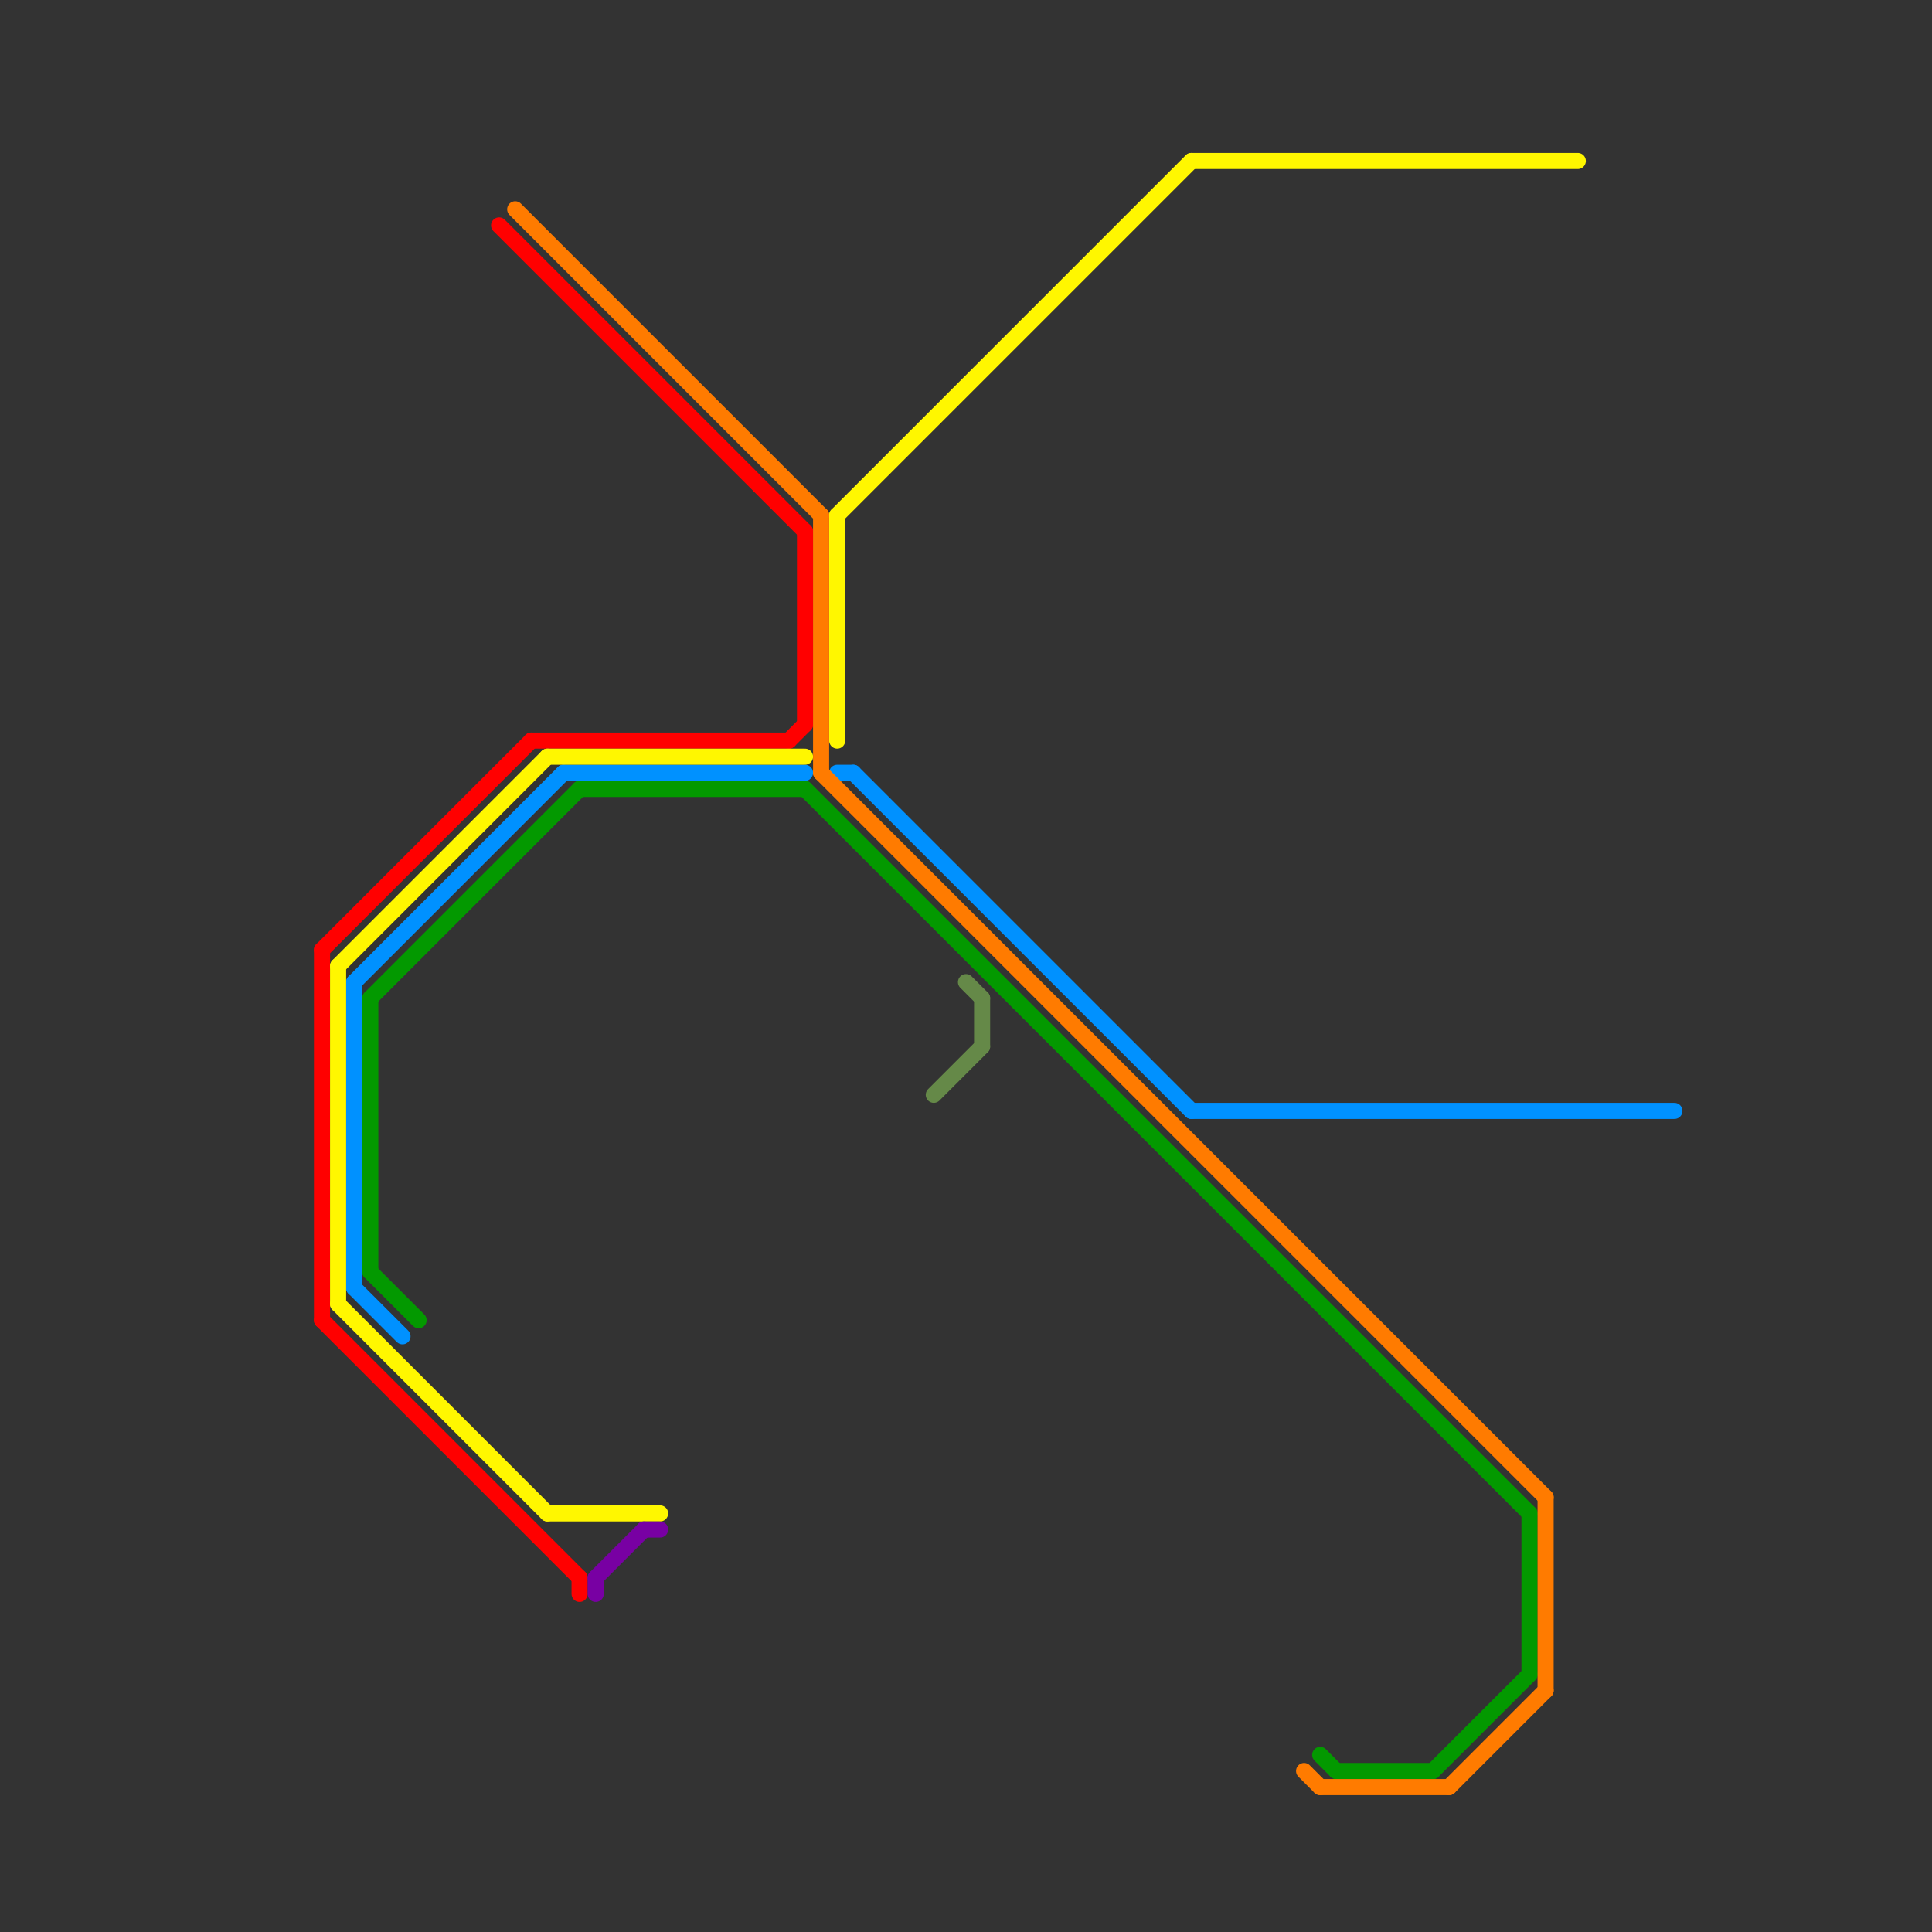 
<svg version="1.1" xmlns="http://www.w3.org/2000/svg" viewBox="0 0 120 120">
<rect x="0" y="0" width="120" height="120" fill="#333333" stroke="none"/>
<style>text { font: 1px Helvetica; font-weight: 600; white-space: pre; dominant-baseline: central; } line { stroke-width: 1; fill: none; stroke-linecap: round; stroke-linejoin: round; } .c0 { stroke: #0091ff } .c1 { stroke: #ff0000 } .c2 { stroke: #fff700 } .c3 { stroke: #039900 } .c4 { stroke: #ff7b00 } .c5 { stroke: #7800a3 } .c6 { stroke: #658948 }</style><defs><g id="wm-xf"><circle r="1.2" fill="#000"/><circle r="0.9" fill="#fff"/><circle r="0.6" fill="#000"/><circle r="0.3" fill="#fff"/></g><g id="wm"><circle r="0.6" fill="#000"/><circle r="0.3" fill="#fff"/></g></defs><line class="c0" x1="22" y1="61" x2="35" y2="48"/><line class="c0" x1="22" y1="80" x2="25" y2="83"/><line class="c0" x1="74" y1="69" x2="104" y2="69"/><line class="c0" x1="22" y1="61" x2="22" y2="80"/><line class="c0" x1="35" y1="48" x2="50" y2="48"/><line class="c0" x1="53" y1="48" x2="74" y2="69"/><line class="c0" x1="52" y1="48" x2="53" y2="48"/><line class="c1" x1="31" y1="14" x2="50" y2="33"/><line class="c1" x1="50" y1="33" x2="50" y2="45"/><line class="c1" x1="20" y1="59" x2="33" y2="46"/><line class="c1" x1="20" y1="59" x2="20" y2="82"/><line class="c1" x1="49" y1="46" x2="50" y2="45"/><line class="c1" x1="36" y1="98" x2="36" y2="99"/><line class="c1" x1="33" y1="46" x2="49" y2="46"/><line class="c1" x1="20" y1="82" x2="36" y2="98"/><line class="c2" x1="21" y1="60" x2="21" y2="81"/><line class="c2" x1="74" y1="10" x2="98" y2="10"/><line class="c2" x1="21" y1="81" x2="34" y2="94"/><line class="c2" x1="52" y1="32" x2="74" y2="10"/><line class="c2" x1="52" y1="32" x2="52" y2="46"/><line class="c2" x1="34" y1="47" x2="50" y2="47"/><line class="c2" x1="21" y1="60" x2="34" y2="47"/><line class="c2" x1="34" y1="94" x2="41" y2="94"/><line class="c3" x1="95" y1="94" x2="95" y2="104"/><line class="c3" x1="89" y1="110" x2="95" y2="104"/><line class="c3" x1="23" y1="62" x2="23" y2="79"/><line class="c3" x1="23" y1="79" x2="26" y2="82"/><line class="c3" x1="23" y1="62" x2="36" y2="49"/><line class="c3" x1="50" y1="49" x2="95" y2="94"/><line class="c3" x1="82" y1="109" x2="83" y2="110"/><line class="c3" x1="83" y1="110" x2="89" y2="110"/><line class="c3" x1="36" y1="49" x2="50" y2="49"/><line class="c4" x1="81" y1="110" x2="82" y2="111"/><line class="c4" x1="51" y1="48" x2="96" y2="93"/><line class="c4" x1="90" y1="111" x2="96" y2="105"/><line class="c4" x1="51" y1="32" x2="51" y2="48"/><line class="c4" x1="96" y1="93" x2="96" y2="105"/><line class="c4" x1="32" y1="13" x2="51" y2="32"/><line class="c4" x1="82" y1="111" x2="90" y2="111"/><line class="c5" x1="37" y1="98" x2="37" y2="99"/><line class="c5" x1="37" y1="98" x2="40" y2="95"/><line class="c5" x1="40" y1="95" x2="41" y2="95"/><line class="c6" x1="61" y1="62" x2="61" y2="65"/><line class="c6" x1="58" y1="68" x2="61" y2="65"/><line class="c6" x1="60" y1="61" x2="61" y2="62"/>
</svg>

